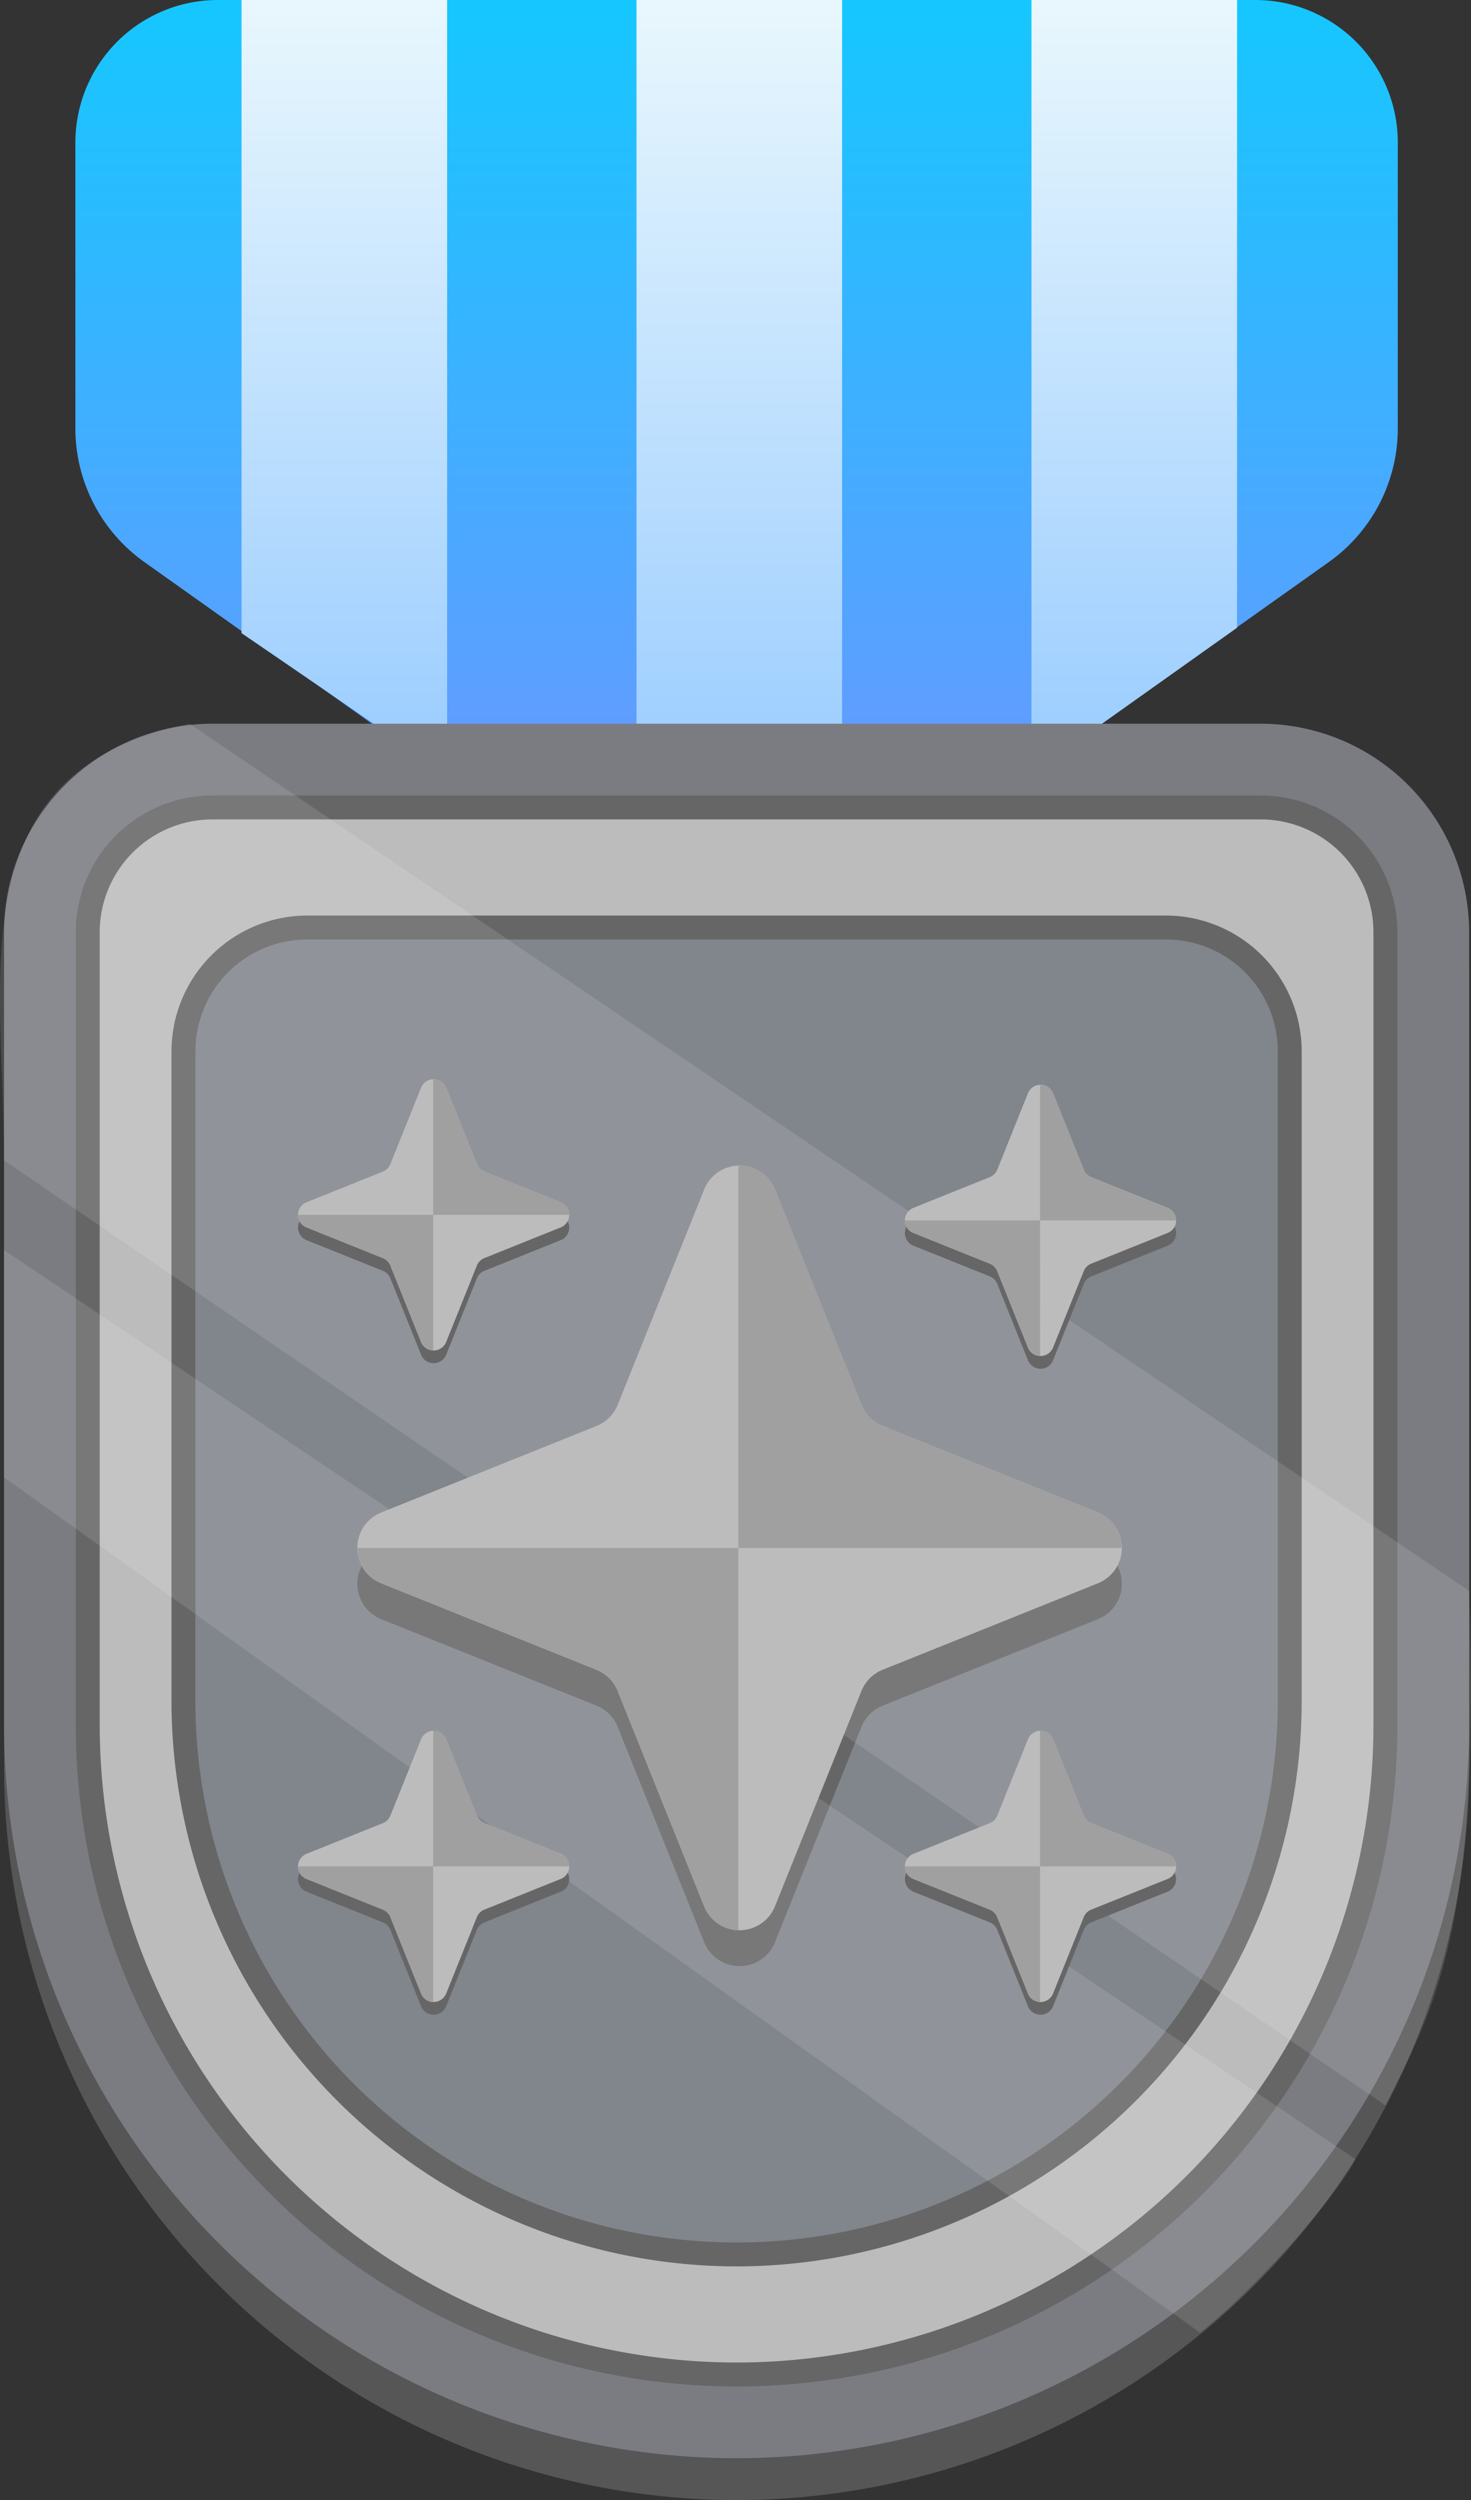 <svg xmlns="http://www.w3.org/2000/svg" xmlns:xlink="http://www.w3.org/1999/xlink" width="245.988" height="418" viewBox="0 0 245.988 418">
  <rect x="0" y="0" width="245.988" height="418" fill="#333333" stroke="none"/>
  <defs>
    <linearGradient id="linear-gradient" x1="123.177" y1="133" x2="123.177" gradientUnits="userSpaceOnUse">
      <stop offset="0" stop-color="#69f"/>
      <stop offset="1" stop-color="#15c7ff"/>
    </linearGradient>
    <linearGradient id="linear-gradient-2" x1="57.582" x2="57.582" y2="129.381" gradientUnits="userSpaceOnUse">
      <stop offset="0" stop-color="#e9f7fd"/>
      <stop offset="1" stop-color="#9cf"/>
    </linearGradient>
    <linearGradient id="linear-gradient-3" x1="123.629" x2="123.629" y2="133" xlink:href="#linear-gradient-2"/>
    <linearGradient id="linear-gradient-4" x1="189.677" x2="189.677" y2="129.381" xlink:href="#linear-gradient-2"/>
  </defs>
  <g id="Layer_2" data-name="Layer 2">
    <g id="Layer_1-2" data-name="Layer 1">
      <g>
        <path d="M123.177,418A122.638,122.638,0,0,1,.677,295.5V162.85A34.889,34.889,0,0,1,35.527,128h175.3a34.889,34.889,0,0,1,34.85,34.85V295.5A122.638,122.638,0,0,1,123.177,418Z" fill="#565656"/>
        <g>
          <path d="M12.606,23.834V71.618A27.428,27.428,0,0,0,24.154,93.981l47.813,33.954A27.428,27.428,0,0,0,87.848,133h70.658a27.428,27.428,0,0,0,15.881-5.065L222.2,93.981a27.428,27.428,0,0,0,11.548-22.363V23.834A23.834,23.834,0,0,0,209.914,0H36.441A23.834,23.834,0,0,0,12.606,23.834Z" fill="url(#linear-gradient)"/>
          <g>
            <polygon points="40.391 105.857 74.772 129.381 74.772 0 40.391 0 40.391 105.857" fill="url(#linear-gradient-2)"/>
            <rect x="106.439" width="34.381" height="133" fill="url(#linear-gradient-3)"/>
            <polygon points="172.487 0 172.487 129.381 206.868 104.952 206.868 0 172.487 0" fill="url(#linear-gradient-4)"/>
          </g>
        </g>
        <path d="M123.177,411A122.638,122.638,0,0,1,.677,288.5V155.85A34.889,34.889,0,0,1,35.527,121h175.3a34.889,34.889,0,0,1,34.85,34.85V288.5A122.638,122.638,0,0,1,123.177,411Z" fill="#7a7c82"/>
        <path d="M123.177,399h0a110.5,110.5,0,0,1-110.5-110.5V155.849A22.849,22.849,0,0,1,35.527,133h175.3a22.849,22.849,0,0,1,22.849,22.849V288.5A110.5,110.5,0,0,1,123.177,399Z" fill="#666"/>
        <path d="M123.177,395a106.62,106.62,0,0,1-106.5-106.5V155.85A18.871,18.871,0,0,1,35.527,137h175.3a18.871,18.871,0,0,1,18.85,18.85V288.5A106.62,106.62,0,0,1,123.177,395Z" fill="#bcbcbc"/>
        <path d="M123.177,378.928a94.608,94.608,0,0,1-94.5-94.5V175.786a22.74,22.74,0,0,1,22.714-22.714H194.963a22.74,22.74,0,0,1,22.714,22.714V284.428A94.608,94.608,0,0,1,123.177,378.928Z" fill="#666"/>
        <path d="M123.177,374.928h0a90.5,90.5,0,0,1-90.5-90.5V175.786a18.714,18.714,0,0,1,18.714-18.714H194.963a18.714,18.714,0,0,1,18.714,18.714V284.428A90.5,90.5,0,0,1,123.177,374.928Z" fill="#81858c"/>
        <path d="M183.6,270.717l-36,14.459a6.388,6.388,0,0,0-3.543,3.543l-14.459,36a6.382,6.382,0,0,1-11.844,0l-14.459-36a6.388,6.388,0,0,0-3.543-3.543L63.758,270.717a6.382,6.382,0,0,1,0-11.844l35.995-14.46a6.382,6.382,0,0,0,3.543-3.543l14.459-35.994a6.382,6.382,0,0,1,11.844,0l14.459,35.994a6.382,6.382,0,0,0,3.543,3.543l36,14.46A6.382,6.382,0,0,1,183.6,270.717Z" fill="#666"/>
        <g>
          <path d="M245.677,266c2,57-6,70-14,86L.677,194c0-31-8-65,31-73Z" fill="#fff" opacity="0.12"/>
          <path d="M226.677,361c-3,6-16,21-26,29L.677,247V209Z" fill="#fff" opacity="0.12"/>
        </g>
        <g>
          <path d="M183.6,264.717l-36,14.459a6.388,6.388,0,0,0-3.543,3.543l-14.459,36a6.382,6.382,0,0,1-11.844,0l-14.459-36a6.388,6.388,0,0,0-3.543-3.543L63.758,264.717a6.382,6.382,0,0,1,0-11.844l35.995-14.46a6.382,6.382,0,0,0,3.543-3.543l14.459-35.994a6.382,6.382,0,0,1,11.844,0l14.459,35.994a6.382,6.382,0,0,0,3.543,3.543l36,14.46A6.382,6.382,0,0,1,183.6,264.717Z" fill="#bcbcbc"/>
          <g>
            <path d="M183.6,252.873l-36-14.46a6.382,6.382,0,0,1-3.543-3.543L129.6,198.876a6.283,6.283,0,0,0-6.127-3.989V258.8H187.6A6.286,6.286,0,0,0,183.6,252.873Z" fill="#a0a0a0"/>
            <path d="M123.472,258.8H59.755a6.286,6.286,0,0,0,4,5.922l35.995,14.459a6.388,6.388,0,0,1,3.543,3.543l14.459,36a6.27,6.27,0,0,0,5.717,3.989Z" fill="#a0a0a0"/>
          </g>
        </g>
        <path d="M195.257,208.273l-12.771,5.13a2.263,2.263,0,0,0-1.257,1.257l-5.13,12.771a2.264,2.264,0,0,1-4.2,0l-5.13-12.771a2.263,2.263,0,0,0-1.257-1.257l-12.771-5.13a2.264,2.264,0,0,1,0-4.2l12.771-5.13a2.269,2.269,0,0,0,1.257-1.257l5.13-12.771a2.264,2.264,0,0,1,4.2,0l5.13,12.771a2.269,2.269,0,0,0,1.257,1.257l12.771,5.13A2.264,2.264,0,0,1,195.257,208.273Z" fill="#666"/>
        <g>
          <path d="M195.257,206.144l-12.771,5.13a2.263,2.263,0,0,0-1.257,1.257L176.1,225.3a2.264,2.264,0,0,1-4.2,0l-5.13-12.771a2.263,2.263,0,0,0-1.257-1.257l-12.771-5.13a2.264,2.264,0,0,1,0-4.2l12.771-5.13a2.263,2.263,0,0,0,1.257-1.257l5.13-12.771a2.264,2.264,0,0,1,4.2,0l5.13,12.771a2.263,2.263,0,0,0,1.257,1.257l12.771,5.13A2.264,2.264,0,0,1,195.257,206.144Z" fill="#bcbcbc"/>
          <g>
            <path d="M195.257,201.942l-12.771-5.13a2.263,2.263,0,0,1-1.257-1.257l-5.13-12.771a2.23,2.23,0,0,0-2.174-1.415v22.674h22.752A2.23,2.23,0,0,0,195.257,201.942Z" fill="#a0a0a0"/>
            <path d="M173.925,204.043H151.319a2.23,2.23,0,0,0,1.42,2.1l12.771,5.13a2.263,2.263,0,0,1,1.257,1.257L171.9,225.3a2.223,2.223,0,0,0,2.028,1.415Z" fill="#a0a0a0"/>
          </g>
        </g>
        <path d="M195.257,316.276l-12.771,5.13a2.263,2.263,0,0,0-1.257,1.257l-5.13,12.77a2.264,2.264,0,0,1-4.2,0l-5.13-12.77a2.263,2.263,0,0,0-1.257-1.257l-12.771-5.13a2.265,2.265,0,0,1,0-4.2l12.771-5.13a2.263,2.263,0,0,0,1.257-1.257l5.13-12.77a2.264,2.264,0,0,1,4.2,0l5.13,12.77a2.263,2.263,0,0,0,1.257,1.257l12.771,5.13A2.265,2.265,0,0,1,195.257,316.276Z" fill="#666"/>
        <g>
          <path d="M195.257,314.147l-12.771,5.13a2.263,2.263,0,0,0-1.257,1.257l-5.13,12.771a2.264,2.264,0,0,1-4.2,0l-5.13-12.771a2.263,2.263,0,0,0-1.257-1.257l-12.771-5.13a2.264,2.264,0,0,1,0-4.2l12.771-5.13a2.267,2.267,0,0,0,1.257-1.258l5.13-12.77a2.264,2.264,0,0,1,4.2,0l5.13,12.77a2.267,2.267,0,0,0,1.257,1.258l12.771,5.13A2.264,2.264,0,0,1,195.257,314.147Z" fill="#bcbcbc"/>
          <g>
            <path d="M195.257,309.945l-12.771-5.13a2.267,2.267,0,0,1-1.257-1.258l-5.13-12.77a2.228,2.228,0,0,0-2.174-1.415v22.674h22.752A2.229,2.229,0,0,0,195.257,309.945Z" fill="#a0a0a0"/>
            <path d="M173.925,312.046H151.319a2.231,2.231,0,0,0,1.42,2.1l12.771,5.13a2.263,2.263,0,0,1,1.257,1.257l5.13,12.771a2.223,2.223,0,0,0,2.028,1.415Z" fill="#a0a0a0"/>
          </g>
        </g>
        <path d="M93.771,316.276,81,321.406a2.263,2.263,0,0,0-1.257,1.257l-5.13,12.77a2.265,2.265,0,0,1-4.2,0l-5.13-12.77a2.263,2.263,0,0,0-1.257-1.257l-12.77-5.13a2.265,2.265,0,0,1,0-4.2l12.77-5.13a2.263,2.263,0,0,0,1.257-1.257l5.13-12.77a2.265,2.265,0,0,1,4.2,0l5.13,12.77A2.263,2.263,0,0,0,81,306.943l12.77,5.13A2.265,2.265,0,0,1,93.771,316.276Z" fill="#666"/>
        <g>
          <path d="M93.771,314.147,81,319.277a2.263,2.263,0,0,0-1.257,1.257l-5.13,12.771a2.265,2.265,0,0,1-4.2,0l-5.13-12.771a2.263,2.263,0,0,0-1.257-1.257l-12.77-5.13a2.264,2.264,0,0,1,0-4.2l12.77-5.13a2.267,2.267,0,0,0,1.257-1.258l5.13-12.77a2.265,2.265,0,0,1,4.2,0l5.13,12.77A2.267,2.267,0,0,0,81,304.815l12.77,5.13A2.264,2.264,0,0,1,93.771,314.147Z" fill="#bcbcbc"/>
          <g>
            <path d="M93.771,309.945,81,304.815a2.267,2.267,0,0,1-1.257-1.258l-5.13-12.77a2.228,2.228,0,0,0-2.174-1.415v22.674H95.192A2.23,2.23,0,0,0,93.771,309.945Z" fill="#a0a0a0"/>
            <path d="M72.44,312.046H49.833a2.232,2.232,0,0,0,1.421,2.1l12.77,5.13a2.263,2.263,0,0,1,1.257,1.257l5.13,12.771a2.225,2.225,0,0,0,2.029,1.415Z" fill="#a0a0a0"/>
          </g>
        </g>
        <path d="M93.771,207.342,81,212.472a2.263,2.263,0,0,0-1.257,1.257l-5.13,12.77a2.265,2.265,0,0,1-4.2,0l-5.13-12.77a2.263,2.263,0,0,0-1.257-1.257l-12.77-5.13a2.264,2.264,0,0,1,0-4.2l12.77-5.13a2.267,2.267,0,0,0,1.257-1.258l5.13-12.77a2.265,2.265,0,0,1,4.2,0l5.13,12.77A2.267,2.267,0,0,0,81,198.01l12.77,5.13A2.264,2.264,0,0,1,93.771,207.342Z" fill="#666"/>
        <g>
          <path d="M93.771,205.213,81,210.343a2.263,2.263,0,0,0-1.257,1.257l-5.13,12.771a2.265,2.265,0,0,1-4.2,0L65.281,211.6a2.263,2.263,0,0,0-1.257-1.257l-12.77-5.13a2.264,2.264,0,0,1,0-4.2l12.77-5.13a2.263,2.263,0,0,0,1.257-1.257l5.13-12.771a2.265,2.265,0,0,1,4.2,0l5.13,12.771A2.263,2.263,0,0,0,81,195.881l12.77,5.13A2.264,2.264,0,0,1,93.771,205.213Z" fill="#bcbcbc"/>
          <g>
            <path d="M93.771,201.011,81,195.881a2.263,2.263,0,0,1-1.257-1.257l-5.13-12.771a2.228,2.228,0,0,0-2.174-1.415v22.674H95.192A2.231,2.231,0,0,0,93.771,201.011Z" fill="#a0a0a0"/>
            <path d="M72.44,203.112H49.833a2.231,2.231,0,0,0,1.421,2.1l12.77,5.13a2.263,2.263,0,0,1,1.257,1.257l5.13,12.771a2.225,2.225,0,0,0,2.029,1.415Z" fill="#a0a0a0"/>
          </g>
        </g>
      </g>
    </g>
  </g>
</svg>
